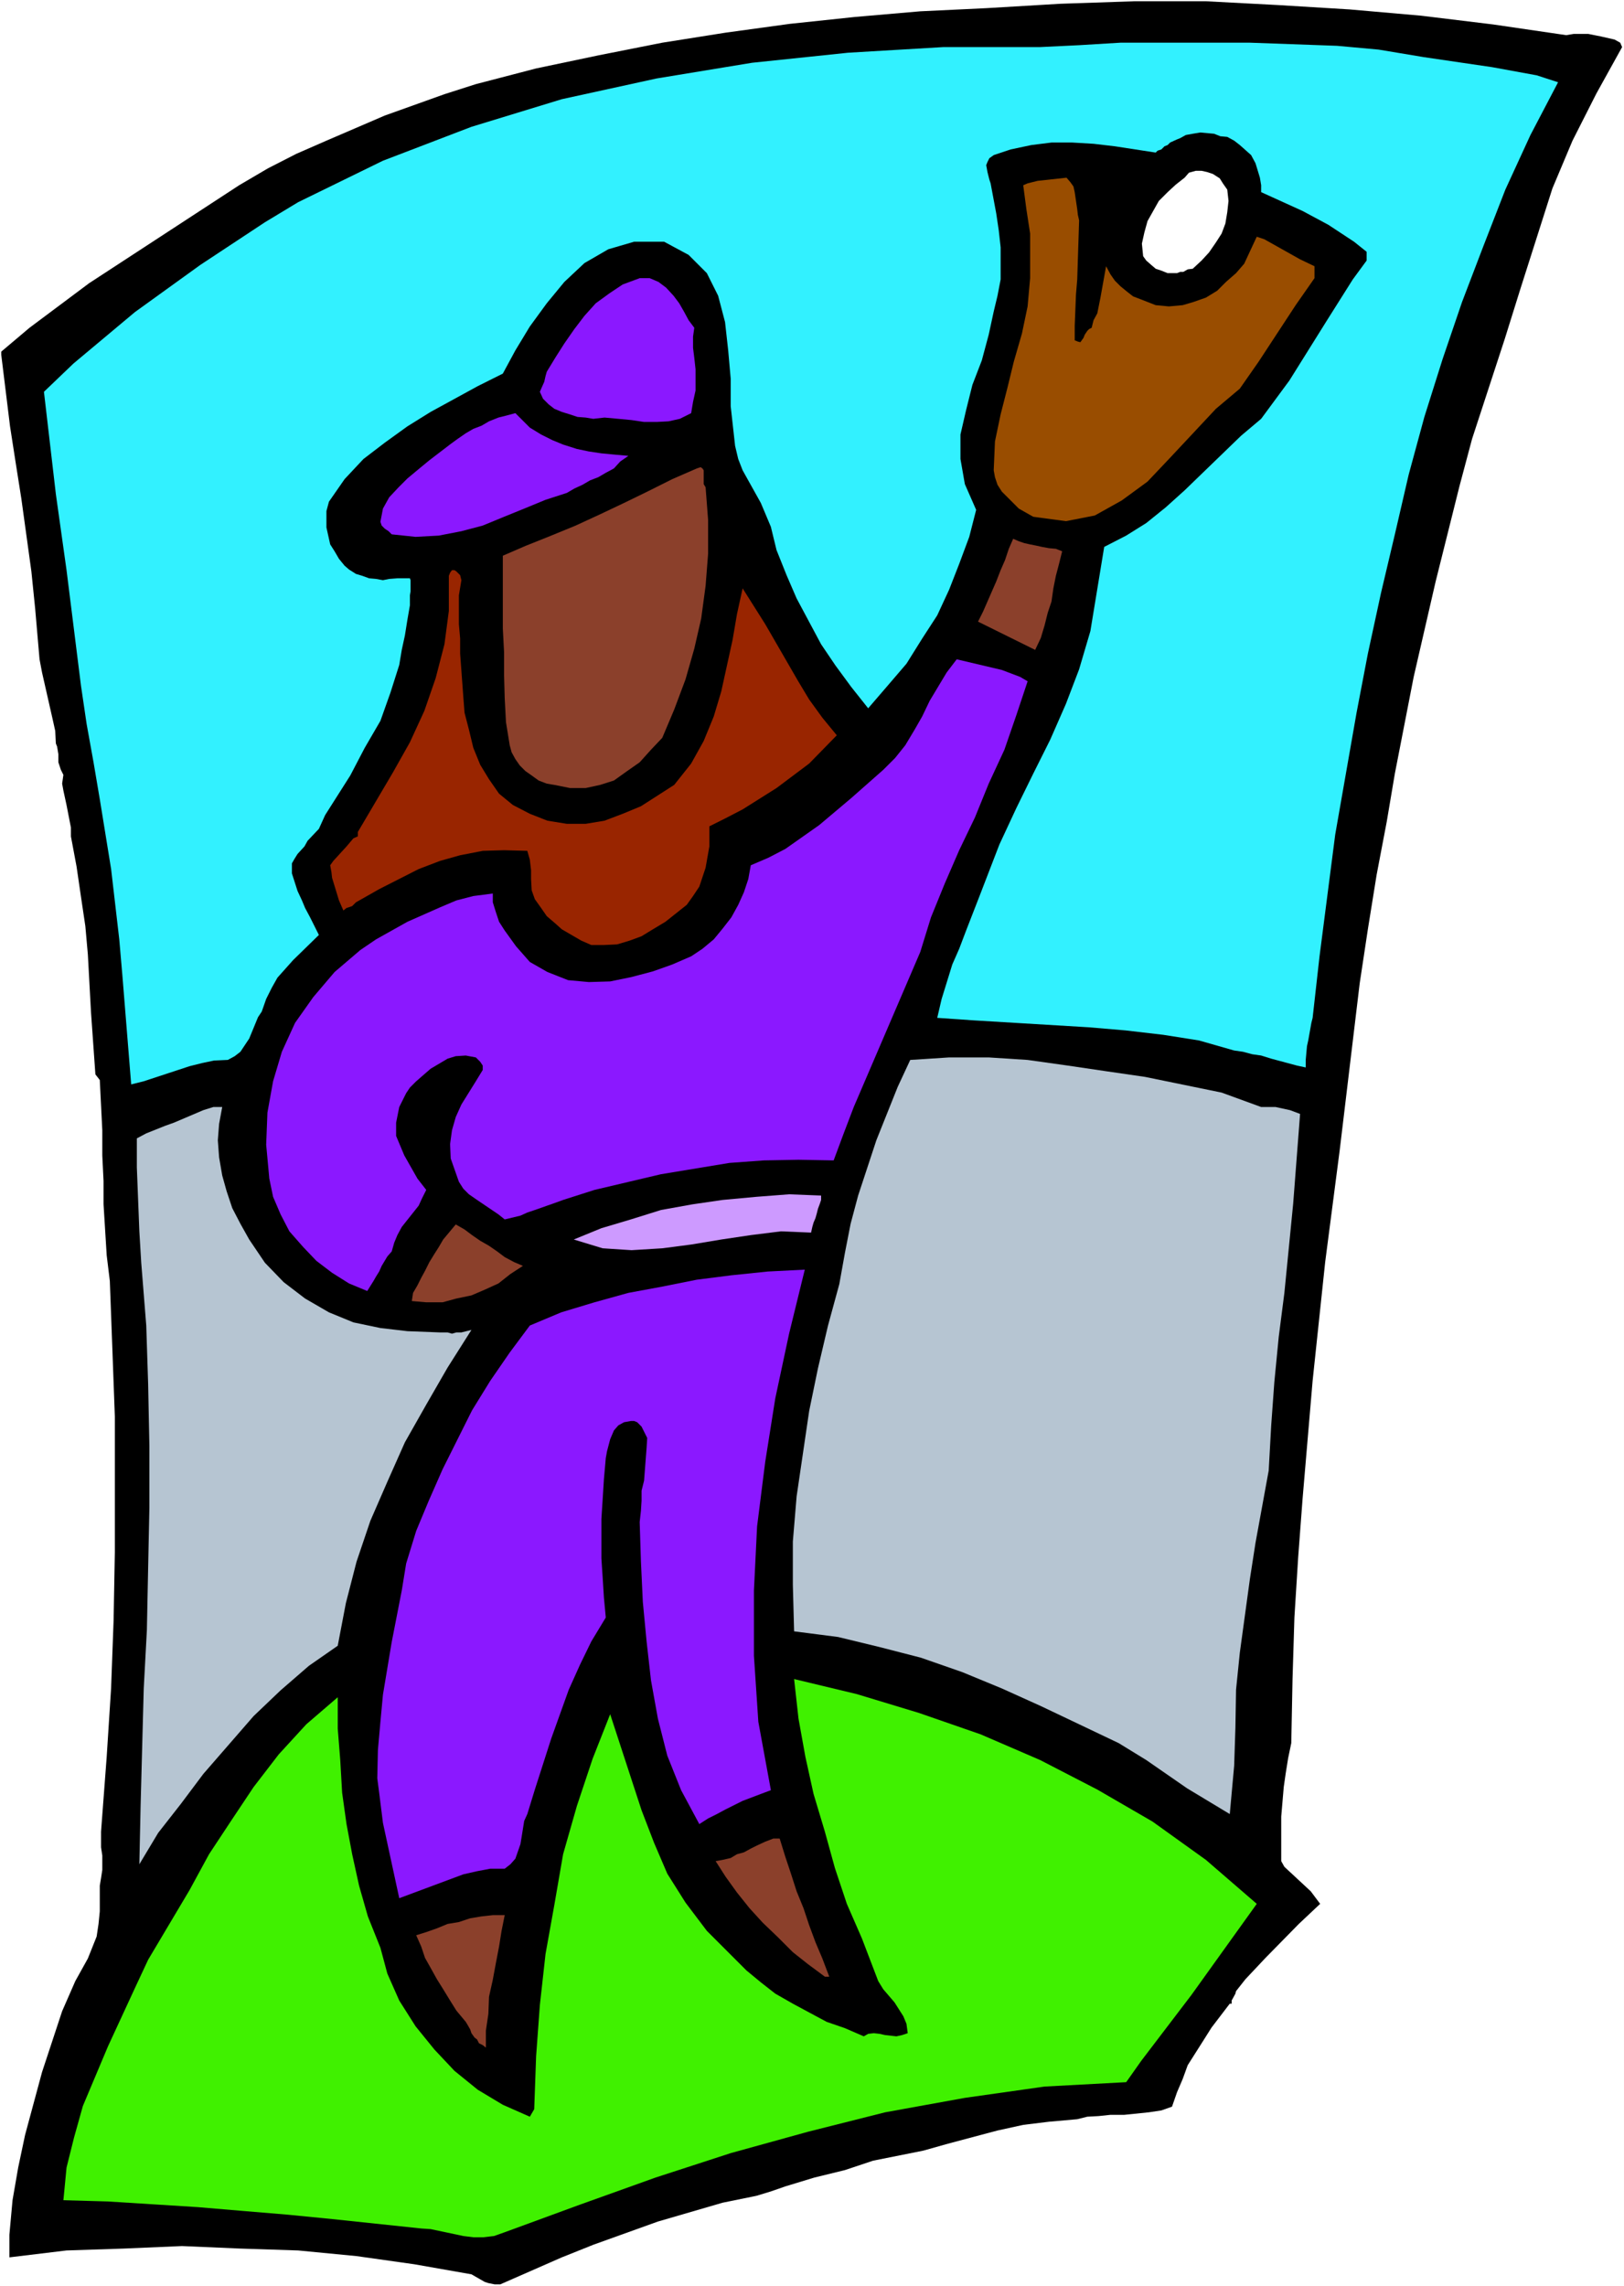 <?xml version="1.0" encoding="UTF-8" standalone="no"?>
<svg
   version="1.0"
   width="110.611mm"
   height="155.668mm"
   id="svg19"
   sodipodi:docname="Baseball - Player 48.wmf"
   xmlns:inkscape="http://www.inkscape.org/namespaces/inkscape"
   xmlns:sodipodi="http://sodipodi.sourceforge.net/DTD/sodipodi-0.dtd"
   xmlns="http://www.w3.org/2000/svg"
   xmlns:svg="http://www.w3.org/2000/svg">
  <rect width="100%" height="100%" fill="#333333" stroke="none"/>
  <sodipodi:namedview
     id="namedview19"
     pagecolor="#ffffff"
     bordercolor="#000000"
     borderopacity="0.25"
     inkscape:showpageshadow="2"
     inkscape:pageopacity="0.0"
     inkscape:pagecheckerboard="0"
     inkscape:deskcolor="#d1d1d1"
     inkscape:document-units="mm" />
  <defs
     id="defs1">
    <pattern
       id="WMFhbasepattern"
       patternUnits="userSpaceOnUse"
       width="6"
       height="6"
       x="0"
       y="0" />
  </defs>
  <path
     style="fill:#ffffff;fill-opacity:1;fill-rule:evenodd;stroke:none"
     d="M 0,588.353 H 418.056 V 0 H 0 Z"
     id="path1" />
  <path
     style="fill:#000000;fill-opacity:1;fill-rule:evenodd;stroke:none"
     d="m 403.189,9.049 1.939,-0.323 h 3.717 l 3.232,0.646 3.555,0.808 1.454,0.808 0.485,1.131 -6.626,11.958 -6.141,12.119 -5.171,12.281 -8.242,25.855 -4.04,12.927 -8.403,25.693 -3.232,12.119 -6.141,24.562 -5.656,24.562 -4.848,24.885 -2.101,12.443 -2.586,13.574 -2.262,14.058 -2.101,13.897 -5.171,43.145 -3.717,28.602 -3.232,30.541 -2.586,30.379 -1.131,15.028 -0.97,15.513 -0.485,15.836 -0.323,16.482 -0.808,3.878 -0.646,4.04 -0.485,3.393 -0.646,7.595 v 3.717 7.756 l 0.808,1.454 6.787,6.302 2.424,3.232 -5.494,5.171 -8.565,8.726 -5.171,5.494 -2.424,3.07 -0.162,0.646 -0.97,1.778 v 0.808 h -0.485 l -4.686,6.14 -1.939,3.07 -4.202,6.625 -1.293,3.555 -1.454,3.393 -1.293,3.717 -2.747,0.97 -3.232,0.485 -6.302,0.646 h -3.555 l -3.07,0.323 -2.909,0.162 -2.586,0.646 -7.272,0.646 -6.626,0.808 -6.626,1.454 -12.766,3.393 -6.302,1.778 -12.928,2.585 -7.272,2.424 -7.918,1.939 -3.717,1.131 -3.717,1.131 -3.717,1.293 -3.717,1.131 -8.726,1.778 -16.645,4.848 -16.645,5.979 -8.08,3.232 -15.837,6.948 h -1.454 l -1.616,-0.323 -0.97,-0.323 -3.394,-1.939 -14.706,-2.585 -14.867,-2.101 -15.029,-1.454 -14.867,-0.485 -15.029,-0.646 -15.029,0.646 -14.705,0.485 -14.705,1.778 v -5.817 l 0.808,-8.888 1.454,-8.403 1.778,-8.403 4.363,-16.159 5.171,-15.674 3.394,-7.756 3.232,-5.817 2.262,-5.656 0.485,-3.232 0.323,-3.232 v -3.07 -3.555 l 0.323,-1.939 0.323,-2.101 v -3.717 l -0.323,-2.101 v -4.04 l 1.454,-19.229 1.131,-17.613 0.646,-17.452 0.323,-17.613 v -17.613 -17.29 l -0.646,-17.613 -0.646,-17.29 -0.808,-6.625 -0.808,-13.089 v -5.979 l -0.323,-6.625 v -6.464 l -0.646,-12.927 -1.131,-1.454 -1.131,-15.998 -0.808,-14.866 -0.646,-7.272 -1.131,-7.595 -1.131,-7.756 -1.454,-7.756 v -2.262 l -1.131,-5.817 -0.808,-3.717 -0.323,-1.778 0.323,-2.262 -0.646,-1.293 -0.646,-1.939 v -2.101 l -0.323,-1.939 -0.323,-0.808 -0.162,-3.232 -0.646,-2.909 -2.747,-12.119 -0.646,-3.393 -1.131,-13.089 -0.97,-9.534 -2.586,-18.745 -1.454,-9.211 -1.454,-9.372 -1.131,-9.211 -1.131,-9.211 V 90.491 L 7.595,84.351 22.947,72.878 61.569,47.669 l 7.434,-4.363 7.272,-3.717 7.757,-3.393 15.029,-6.464 15.352,-5.494 8.08,-2.585 15.513,-4.04 16.16,-3.393 16.321,-3.232 16.321,-2.585 16.483,-2.262 16.806,-1.778 16.806,-1.454 16.968,-0.808 19.069,-1.131 19.069,-0.646 h 18.422 l 18.422,0.97 18.584,1.131 18.422,1.616 18.584,2.262 z"
     id="path2" />
  <path
     style="fill:#32f1ff;fill-opacity:1;fill-rule:evenodd;stroke:none"
     d="m 401.088,21.168 -7.11,13.574 -6.464,14.058 -5.656,14.543 -5.494,14.382 -5.01,14.705 -4.686,14.866 -4.04,14.866 -3.555,15.351 -3.555,15.028 -3.394,15.674 -2.909,15.19 -5.494,31.349 -4.04,31.349 -1.778,15.836 -0.323,1.293 -0.808,4.525 -0.323,1.454 -0.323,3.555 v 1.939 l -2.262,-0.485 -6.626,-1.778 -2.586,-0.808 -2.262,-0.323 -2.424,-0.646 -2.262,-0.323 -9.05,-2.585 -9.211,-1.454 -9.696,-1.131 -9.534,-0.808 -29.573,-1.778 -9.373,-0.646 1.131,-4.848 2.747,-8.888 1.778,-4.04 1.778,-4.686 3.394,-8.726 5.171,-13.412 4.363,-9.372 4.363,-8.888 4.363,-8.726 4.04,-9.211 3.394,-8.888 2.909,-9.857 3.555,-21.653 5.656,-2.909 5.171,-3.232 5.01,-4.04 4.848,-4.363 14.544,-14.058 5.171,-4.363 7.272,-9.857 6.464,-10.342 3.232,-5.171 6.626,-10.503 3.555,-4.848 v -2.262 l -3.232,-2.585 -6.626,-4.363 -6.626,-3.555 -10.666,-4.848 V 47.669 l -0.323,-1.939 -1.131,-3.717 -1.131,-2.101 -2.909,-2.585 -1.454,-1.131 -1.778,-0.97 -1.778,-0.162 -1.616,-0.646 -3.555,-0.323 -1.939,0.323 -1.778,0.323 -1.454,0.808 -0.808,0.323 -1.778,0.808 -0.646,0.646 -0.808,0.323 -0.808,0.808 -0.97,0.323 -0.485,0.485 -10.504,-1.616 -5.494,-0.646 -5.494,-0.323 h -5.333 l -5.171,0.646 -5.333,1.131 -4.363,1.454 -1.131,0.808 -0.485,0.97 -0.323,0.808 0.323,1.778 0.485,1.939 0.323,0.97 1.454,7.756 0.646,4.363 0.485,4.363 v 8.241 l -0.808,4.201 -0.97,4.04 -1.293,5.979 -1.778,6.625 -2.424,6.302 -1.616,6.464 -1.454,6.302 v 6.302 l 1.131,6.464 2.909,6.625 -1.778,6.948 -2.586,6.948 -2.586,6.625 -3.07,6.625 -3.878,5.979 -4.04,6.464 -4.848,5.656 -5.01,5.817 -4.363,-5.494 -4.04,-5.494 -3.717,-5.494 -6.302,-11.796 -2.586,-5.979 -2.586,-6.464 -1.454,-5.979 -2.586,-6.14 -4.686,-8.403 -1.131,-2.909 -0.808,-3.393 -1.131,-10.18 v -7.11 l -0.646,-7.272 -0.808,-7.272 -1.778,-6.787 -2.909,-5.817 -4.686,-4.686 -6.302,-3.393 h -7.757 l -6.626,1.939 -6.141,3.555 -5.171,4.848 -4.525,5.494 -4.363,5.979 -3.717,6.14 -3.232,5.979 -6.464,3.232 -12.12,6.625 -5.979,3.717 -5.818,4.201 -5.494,4.201 -4.848,5.171 -4.04,5.817 -0.646,2.424 v 4.201 l 0.97,4.363 1.131,1.778 1.131,1.939 1.454,1.778 1.131,0.97 1.778,1.131 1.616,0.485 1.778,0.646 1.778,0.162 1.778,0.323 1.616,-0.323 2.101,-0.162 h 3.232 l 0.162,0.485 v 0.97 1.939 l -0.162,0.97 v 2.585 l -0.646,3.717 -0.646,4.04 -0.808,3.717 -0.646,3.878 -2.262,7.11 -2.586,7.272 -4.04,6.948 -3.717,7.11 -6.464,10.18 -1.616,3.555 -2.909,3.07 -0.808,1.454 -1.778,1.939 -0.808,1.293 -0.646,1.131 v 2.585 l 1.454,4.525 1.131,2.424 0.808,1.939 1.293,2.424 2.262,4.525 -6.626,6.464 -4.04,4.525 -1.454,2.585 -1.454,2.909 -1.131,3.232 -0.97,1.454 -2.262,5.494 -2.262,3.393 -1.454,1.131 -1.778,0.97 -3.555,0.162 -3.07,0.646 -3.232,0.808 -11.797,3.878 -3.232,0.808 -2.262,-27.955 -0.808,-9.372 -2.101,-18.098 -2.909,-17.937 -1.616,-9.534 -1.778,-9.857 -1.454,-9.857 -3.717,-29.733 -2.747,-19.553 -3.07,-26.339 7.595,-7.272 15.837,-13.25 16.806,-12.119 16.645,-10.988 8.565,-5.171 21.816,-10.665 22.785,-8.726 23.27,-7.11 24.401,-5.333 24.563,-4.04 24.725,-2.585 24.563,-1.454 h 24.886 l 10.019,-0.485 10.666,-0.646 h 10.989 22.301 l 22.462,0.808 10.666,0.97 11.635,1.939 17.614,2.585 11.474,2.101 z"
     id="path3" />
  <path
     style="fill:#ffffff;fill-opacity:1;fill-rule:evenodd;stroke:none"
     d="m 315.926,48.801 0.323,2.909 -0.323,2.909 -0.485,2.909 -0.97,2.585 -1.454,2.262 -1.778,2.585 -1.939,2.101 -2.262,2.101 -1.293,0.162 -1.131,0.646 h -0.808 l -0.808,0.323 h -1.293 -1.131 l -0.808,-0.323 -0.808,-0.323 -1.454,-0.485 -1.131,-0.97 -1.293,-1.131 -0.808,-1.131 -0.323,-3.232 0.646,-2.909 0.808,-2.909 1.454,-2.585 1.454,-2.585 2.262,-2.262 2.101,-1.939 2.262,-1.778 1.131,-1.293 1.778,-0.485 h 1.454 l 1.454,0.323 1.454,0.485 1.778,1.131 0.808,1.293 z"
     id="path4" />
  <path
     style="fill:#994d00;fill-opacity:1;fill-rule:evenodd;stroke:none"
     d="m 277.788,56.718 -0.485,15.19 -0.323,3.878 -0.323,8.08 v 3.717 l 0.808,0.323 0.646,0.162 0.808,-1.131 0.323,-0.808 0.646,-0.97 0.485,-0.485 0.646,-0.323 0.485,-1.939 0.97,-1.778 0.808,-4.04 1.131,-6.302 0.323,-1.778 1.131,2.101 1.131,1.616 1.454,1.454 1.778,1.454 1.454,1.131 2.101,0.808 3.717,1.454 3.394,0.323 3.555,-0.323 2.747,-0.808 3.232,-1.131 2.909,-1.778 2.262,-2.262 2.586,-2.262 2.101,-2.424 3.232,-6.948 1.939,0.646 9.211,5.171 3.717,1.778 v 3.07 l -4.848,6.948 -9.534,14.543 -4.848,6.948 -6.141,5.171 -11.797,12.604 -5.818,6.14 -6.626,4.848 -6.949,3.878 -7.434,1.454 -8.403,-1.131 -3.717,-2.101 -2.909,-2.909 -1.454,-1.454 -1.131,-1.778 -0.646,-1.939 -0.323,-1.778 0.323,-7.433 1.454,-6.948 1.778,-6.948 1.616,-6.625 2.101,-7.272 1.454,-6.948 0.646,-7.272 V 64.152 62.213 60.112 l -0.97,-6.302 -0.808,-6.14 1.131,-0.485 2.586,-0.646 7.434,-0.808 0.97,1.131 0.808,1.131 0.323,1.454 0.646,4.363 0.162,1.454 z"
     id="path5" />
  <path
     style="fill:#8b18ff;fill-opacity:1;fill-rule:evenodd;stroke:none"
     d="m 178.728,84.351 -0.323,2.262 v 2.909 l 0.323,2.585 0.323,2.909 v 2.909 2.585 l -0.646,2.909 -0.485,2.909 -2.909,1.454 -2.909,0.646 -3.07,0.162 h -3.232 l -3.232,-0.485 -3.394,-0.323 -3.555,-0.323 -2.909,0.323 -1.939,-0.323 -2.101,-0.162 -1.939,-0.646 -2.101,-0.646 -1.939,-0.808 -1.454,-1.131 -1.454,-1.454 -0.808,-1.778 0.485,-1.131 0.646,-1.454 0.323,-1.454 0.323,-1.131 2.262,-3.717 2.262,-3.555 2.586,-3.717 2.586,-3.393 2.909,-3.232 3.555,-2.585 3.394,-2.262 4.363,-1.616 h 2.586 l 2.262,0.97 1.939,1.454 1.939,2.101 1.454,1.939 1.293,2.262 1.131,2.101 z"
     id="path6" />
  <path
     style="fill:#8b18ff;fill-opacity:1;fill-rule:evenodd;stroke:none"
     d="m 136.389,110.044 2.909,1.778 2.909,1.454 2.747,1.131 3.555,1.131 3.07,0.646 3.232,0.485 3.394,0.323 3.555,0.323 -2.101,1.454 -1.616,1.778 -2.101,1.131 -1.939,1.131 -2.101,0.808 -1.939,1.131 -2.101,0.97 -1.939,1.131 -5.494,1.778 -5.494,2.262 -5.171,2.101 -5.494,2.262 -5.494,1.454 -5.818,1.131 -5.979,0.323 -6.141,-0.646 -0.808,-0.808 -0.97,-0.646 -0.808,-0.808 -0.323,-0.97 0.646,-3.393 1.616,-2.909 2.424,-2.585 2.262,-2.262 2.909,-2.424 2.747,-2.262 2.747,-2.101 2.747,-2.101 1.778,-1.293 2.101,-1.454 1.939,-1.131 2.101,-0.808 1.939,-1.131 2.424,-0.97 1.939,-0.485 2.424,-0.646 z"
     id="path7" />
  <path
     style="fill:#8b402b;fill-opacity:1;fill-rule:evenodd;stroke:none"
     d="m 181.637,125.395 0.646,8.403 v 8.726 l -0.646,8.241 -1.131,8.403 -1.778,7.756 -2.262,7.918 -2.909,7.756 -3.07,7.272 -2.909,3.07 -2.909,3.232 -3.232,2.262 -3.394,2.424 -3.555,1.131 -3.717,0.808 h -4.04 l -4.04,-0.808 -1.939,-0.323 -2.101,-0.808 -1.778,-1.293 -1.616,-1.131 -1.454,-1.454 -1.131,-1.616 -0.97,-1.778 -0.485,-1.778 -0.97,-5.979 -0.323,-6.14 -0.162,-5.817 v -5.979 l -0.323,-6.14 v -5.979 -6.464 -6.302 l 5.979,-2.585 6.464,-2.585 6.302,-2.585 6.302,-2.909 6.141,-2.909 5.979,-2.909 6.464,-3.232 6.302,-2.747 0.97,-0.323 0.485,0.323 0.323,0.485 v 0.808 0.97 0.808 0.97 z"
     id="path8" />
  <path
     style="fill:#8b402b;fill-opacity:1;fill-rule:evenodd;stroke:none"
     d="m 273.425,141.877 -0.808,3.232 -0.808,3.07 -0.646,3.232 -0.485,3.393 -0.97,2.909 -0.808,3.232 -0.97,3.232 -1.454,3.07 -14.705,-7.272 1.293,-2.585 1.131,-2.585 1.131,-2.585 1.131,-2.585 1.131,-2.909 1.131,-2.585 0.97,-2.909 1.131,-2.585 1.454,0.646 1.454,0.485 1.454,0.323 1.616,0.323 1.454,0.323 1.778,0.323 1.778,0.162 z"
     id="path9" />
  <path
     style="fill:#992500;fill-opacity:1;fill-rule:evenodd;stroke:none"
     d="m 118.775,149.31 -0.646,3.878 v 7.433 l 0.323,3.717 v 3.878 l 0.808,10.988 0.323,4.201 1.131,4.363 1.131,4.686 1.778,4.363 2.262,3.717 2.586,3.717 3.555,2.909 4.363,2.262 4.525,1.778 5.01,0.808 h 4.848 l 4.848,-0.808 4.686,-1.778 4.686,-1.939 8.565,-5.494 4.363,-5.494 3.232,-5.817 2.586,-6.302 1.939,-6.464 2.909,-13.25 1.131,-6.625 1.454,-6.625 5.818,9.211 8.403,14.543 2.909,4.848 3.394,4.686 3.717,4.525 -7.11,7.272 -8.403,6.302 -8.726,5.494 -4.363,2.262 -4.202,2.101 v 5.171 l -0.97,5.494 -1.616,4.848 -1.616,2.424 -1.616,2.262 -5.494,4.363 -3.232,1.939 -2.909,1.778 -3.07,1.131 -3.232,0.97 -3.394,0.162 h -3.232 l -2.586,-1.131 -5.01,-2.909 -1.616,-1.454 -2.262,-1.939 -1.454,-2.101 -1.616,-2.262 -0.808,-2.262 -0.162,-2.909 v -1.131 -1.131 l -0.323,-2.747 -0.323,-1.131 -0.323,-1.131 -5.979,-0.162 -5.494,0.162 -5.818,1.131 -5.171,1.454 -5.494,2.101 -10.181,5.171 -5.979,3.393 -0.97,0.97 -1.454,0.485 -0.808,0.646 -1.131,-2.585 -1.778,-5.817 -0.162,-1.454 -0.323,-1.778 0.808,-1.131 3.394,-3.717 1.778,-2.101 1.131,-0.485 v -1.131 l 9.05,-15.351 4.363,-7.756 3.717,-8.08 2.909,-8.403 2.262,-8.726 1.131,-8.564 v -9.049 l 0.323,-0.808 0.485,-0.646 h 0.646 l 0.485,0.323 0.97,0.97 z"
     id="path10" />
  <path
     style="fill:#8b18ff;fill-opacity:1;fill-rule:evenodd;stroke:none"
     d="m 264.537,175.326 -2.909,8.726 -3.07,8.888 -4.04,8.726 -3.555,8.726 -4.04,8.403 -3.717,8.564 -3.555,8.726 -2.747,8.888 -17.129,39.913 -2.586,6.787 -2.586,6.948 -9.05,-0.162 -8.888,0.162 -8.888,0.646 -17.614,2.909 -17.129,4.04 -8.08,2.585 -1.778,0.646 -5.494,1.939 -1.939,0.646 -1.778,0.808 -4.04,0.97 -1.616,-1.293 -5.494,-3.717 -2.101,-1.454 -1.454,-1.454 -1.131,-1.778 -2.101,-5.979 -0.162,-3.717 0.485,-3.555 0.97,-3.393 1.454,-3.232 3.717,-5.979 1.778,-2.909 v -1.131 l -0.646,-0.97 -1.131,-1.131 -2.586,-0.485 -2.586,0.162 -2.101,0.646 -4.363,2.585 -3.717,3.232 -1.616,1.616 -0.97,1.454 -1.778,3.555 -0.808,4.04 v 1.778 1.616 l 2.101,5.009 3.394,5.979 2.262,2.909 -1.131,2.262 -0.808,1.778 -4.363,5.494 -1.131,2.101 -0.808,1.939 -0.646,2.262 -1.131,1.293 -1.454,2.424 -0.646,1.454 -0.808,1.293 -0.646,1.131 -1.616,2.585 -4.686,-1.939 -4.363,-2.747 -4.04,-3.07 -3.394,-3.555 -3.555,-4.04 -2.262,-4.363 -1.939,-4.525 -0.97,-4.686 -0.808,-8.726 0.323,-8.241 1.454,-8.08 2.262,-7.595 3.394,-7.433 4.686,-6.625 5.494,-6.464 6.626,-5.656 4.04,-2.747 8.08,-4.525 8.403,-3.717 4.202,-1.778 4.363,-1.131 5.01,-0.646 v 2.262 l 0.808,2.585 0.808,2.424 1.454,2.262 2.909,4.04 3.555,4.04 4.525,2.585 5.333,2.101 5.333,0.485 5.494,-0.162 5.494,-1.131 5.494,-1.454 5.01,-1.778 4.848,-2.101 2.909,-1.939 2.909,-2.424 2.262,-2.747 2.262,-2.909 1.778,-3.232 1.454,-3.232 1.131,-3.393 0.646,-3.555 4.525,-1.939 4.363,-2.262 8.726,-6.14 8.242,-6.948 8.242,-7.272 3.07,-3.07 2.586,-3.232 2.424,-4.04 1.939,-3.393 1.939,-4.04 4.363,-7.272 2.586,-3.393 11.635,2.747 4.686,1.778 z"
     id="path11" />
  <path
     style="fill:#b6c5d2;fill-opacity:1;fill-rule:evenodd;stroke:none"
     d="m 324.652,284.885 h 2.586 1.131 l 3.717,0.808 2.586,0.97 -1.778,23.108 -2.262,22.946 -1.454,11.311 -1.131,11.635 -0.808,11.15 -0.646,11.635 -3.394,18.583 -1.454,9.372 -2.586,18.906 -0.97,9.534 -0.162,9.695 -0.323,9.857 -1.131,12.443 -10.989,-6.625 -10.504,-7.272 -7.11,-4.363 -10.181,-4.848 -9.858,-4.686 -10.019,-4.525 -10.181,-4.201 -10.666,-3.717 -10.666,-2.747 -10.666,-2.585 -11.312,-1.454 -0.323,-11.958 v -11.15 l 0.97,-11.635 3.232,-21.976 2.262,-10.988 2.586,-10.988 2.909,-10.665 1.454,-8.08 1.454,-7.433 1.939,-7.272 4.686,-14.22 5.494,-13.735 3.232,-6.948 10.019,-0.646 h 10.181 l 10.019,0.646 10.342,1.454 9.858,1.454 10.019,1.454 19.715,4.04 z"
     id="path12" />
  <path
     style="fill:#b6c5d2;fill-opacity:1;fill-rule:evenodd;stroke:none"
     d="m 57.206,284.885 -0.808,4.363 -0.323,4.201 0.323,4.363 0.808,4.686 1.131,4.04 1.454,4.363 2.101,4.04 2.262,4.04 4.04,5.979 4.848,5.009 5.494,4.201 6.141,3.555 6.302,2.585 6.949,1.454 6.949,0.808 8.403,0.323 h 1.939 l 1.131,0.323 1.131,-0.323 h 1.293 l 2.586,-0.646 -6.141,9.695 -5.494,9.534 -5.494,9.695 -4.525,10.18 -4.363,10.019 -3.555,10.503 -2.747,10.665 -2.101,10.988 -7.434,5.171 -7.272,6.302 -6.949,6.625 -12.928,14.866 -5.818,7.756 -5.818,7.433 -4.848,8.08 0.323,-15.028 0.808,-30.218 0.808,-15.028 0.323,-15.998 0.323,-15.513 v -15.836 l -0.323,-15.998 -0.485,-15.028 -0.646,-8.08 -0.646,-8.08 -0.485,-8.08 -0.646,-16.482 v -7.433 l 2.424,-1.293 4.848,-1.939 2.262,-0.808 7.595,-3.232 2.586,-0.808 z"
     id="path13" />
  <path
     style="fill:#cd9aff;fill-opacity:1;fill-rule:evenodd;stroke:none"
     d="m 211.371,307.669 v 1.131 l -0.323,0.97 -0.485,1.293 -0.323,1.293 -0.323,1.131 -0.485,1.131 -0.323,1.131 -0.323,1.454 -7.757,-0.323 -7.757,0.97 -7.595,1.131 -7.757,1.293 -7.434,0.97 -7.918,0.485 -7.434,-0.485 -7.434,-2.262 7.11,-2.909 7.595,-2.262 7.757,-2.424 8.08,-1.454 7.757,-1.131 8.726,-0.808 8.403,-0.646 z"
     id="path14" />
  <path
     style="fill:#8b402b;fill-opacity:1;fill-rule:evenodd;stroke:none"
     d="m 134.612,325.768 -3.232,2.101 -3.07,2.424 -3.555,1.616 -3.394,1.454 -3.878,0.808 -3.555,0.97 h -4.202 l -3.717,-0.323 0.323,-2.101 1.131,-1.939 0.97,-1.939 0.97,-1.778 1.131,-2.262 1.293,-2.101 1.131,-1.778 1.131,-1.939 3.232,-3.878 2.262,1.293 1.939,1.454 2.101,1.454 2.262,1.293 2.101,1.454 1.939,1.454 2.424,1.293 z"
     id="path15" />
  <path
     style="fill:#8b18ff;fill-opacity:1;fill-rule:evenodd;stroke:none"
     d="m 207.17,326.737 -4.04,16.482 -3.555,16.644 -2.586,16.321 -2.101,16.644 -0.808,16.482 v 16.805 l 1.131,16.967 3.232,17.613 -2.586,0.97 -4.686,1.778 -1.939,0.97 -2.586,1.293 -2.101,1.131 -2.262,1.131 -2.262,1.454 -4.686,-8.726 -3.555,-8.888 -2.424,-9.534 -1.778,-9.857 -1.131,-10.019 -0.97,-10.18 -0.485,-10.342 -0.323,-10.18 0.323,-2.909 0.162,-2.585 v -2.585 l 0.646,-2.585 0.646,-8.403 0.162,-2.585 -1.454,-2.909 -0.485,-0.485 -0.646,-0.646 -0.808,-0.323 h -0.808 l -1.778,0.323 -1.454,0.808 -1.131,1.293 -0.97,2.262 -0.808,3.07 -0.323,1.778 -0.485,5.494 -0.323,5.171 -0.323,5.009 v 10.18 l 0.323,4.848 0.323,5.171 0.485,5.171 -3.717,6.14 -2.909,5.979 -2.909,6.464 -4.525,12.604 -4.202,13.089 -1.939,6.302 -0.808,1.778 -0.646,4.04 -0.323,1.939 -1.293,3.717 -1.293,1.454 -1.454,1.131 h -3.717 l -3.394,0.646 -3.555,0.808 -16.483,6.14 -0.808,-3.717 -3.394,-15.674 -0.97,-7.756 -0.485,-3.717 0.162,-7.272 0.646,-7.272 0.646,-6.948 2.262,-13.574 2.586,-13.25 1.131,-6.948 2.586,-8.403 3.232,-7.756 3.555,-8.08 7.595,-15.19 4.686,-7.595 5.01,-7.272 5.171,-6.948 8.08,-3.393 8.565,-2.585 8.726,-2.424 8.726,-1.616 8.888,-1.778 8.888,-1.131 9.373,-0.97 z"
     id="path16" />
  <path
     style="fill:#40f100;fill-opacity:1;fill-rule:evenodd;stroke:none"
     d="m 323.521,489.944 -16.806,23.431 -12.928,16.967 -3.878,5.494 -21.008,1.131 -20.523,2.909 -20.523,3.717 -19.877,5.009 -19.877,5.494 -19.392,6.302 -19.392,6.948 -19.392,7.11 -2.747,0.97 -2.747,0.323 h -2.586 l -2.586,-0.323 -5.333,-1.131 -3.07,-0.646 -2.424,-0.162 -22.947,-2.424 -11.474,-1.131 -11.635,-0.97 -11.474,-0.97 -23.109,-1.454 -11.474,-0.323 0.808,-8.403 1.939,-7.756 2.262,-8.08 6.464,-15.351 6.949,-15.028 3.394,-7.272 10.666,-17.937 5.01,-9.211 5.656,-8.564 5.818,-8.726 6.464,-8.403 7.11,-7.756 8.08,-6.948 v 8.08 l 0.646,8.08 0.485,8.403 1.131,8.08 1.454,7.756 1.778,8.08 2.262,7.918 3.232,8.08 1.778,6.625 3.07,6.948 4.202,6.625 4.848,5.979 5.171,5.494 5.979,4.848 6.464,3.878 6.949,3.07 1.131,-1.939 0.485,-13.574 0.97,-13.25 1.454,-13.089 2.262,-12.604 2.262,-13.089 3.555,-12.443 4.04,-12.119 4.525,-11.473 8.08,24.723 3.232,8.403 3.394,7.918 4.686,7.433 5.494,7.272 10.181,10.18 3.717,3.07 3.717,2.909 4.525,2.585 4.202,2.262 4.525,2.424 4.686,1.616 4.848,2.101 1.131,-0.646 1.454,-0.162 1.454,0.162 1.454,0.323 2.909,0.323 1.454,-0.323 1.454,-0.485 -0.323,-2.424 -0.808,-1.939 -2.262,-3.555 -2.909,-3.393 -1.293,-2.101 -4.202,-10.988 -3.878,-8.888 -3.07,-9.211 -2.586,-9.372 -2.909,-9.695 -2.101,-9.534 -1.778,-9.857 -1.131,-10.18 16.16,3.878 15.998,4.848 15.837,5.494 15.352,6.625 14.706,7.595 14.221,8.241 13.736,9.857 z"
     id="path17" />
  <path
     style="fill:#8b402b;fill-opacity:1;fill-rule:evenodd;stroke:none"
     d="m 200.706,473.139 1.454,4.686 1.454,4.363 1.454,4.525 1.778,4.363 1.454,4.363 1.616,4.363 1.778,4.201 1.778,4.686 h -1.131 l -4.363,-3.232 -3.878,-3.07 -3.878,-3.878 -3.878,-3.717 -3.394,-3.717 -3.232,-4.04 -2.909,-4.04 -2.586,-4.04 1.778,-0.323 2.101,-0.485 1.616,-0.97 1.778,-0.485 1.778,-0.97 1.616,-0.808 2.101,-0.97 2.101,-0.808 z"
     id="path18" />
  <path
     style="fill:#8b402b;fill-opacity:1;fill-rule:evenodd;stroke:none"
     d="m 129.925,492.853 -0.808,4.04 -0.646,4.04 -0.808,4.201 -0.808,4.363 -0.97,4.363 -0.162,4.363 -0.646,4.363 v 4.363 l -0.808,-0.646 -0.97,-0.485 -0.485,-0.97 -0.646,-0.485 -0.808,-1.131 -0.323,-0.97 -0.646,-1.131 -0.485,-0.808 -2.424,-2.909 -1.616,-2.585 -1.778,-2.909 -1.616,-2.585 -1.616,-2.909 -1.454,-2.585 -0.97,-2.909 -1.293,-2.909 2.586,-0.808 2.747,-0.97 2.747,-1.131 2.909,-0.485 2.909,-0.97 2.909,-0.485 2.909,-0.323 z"
     id="path19" />
</svg>
